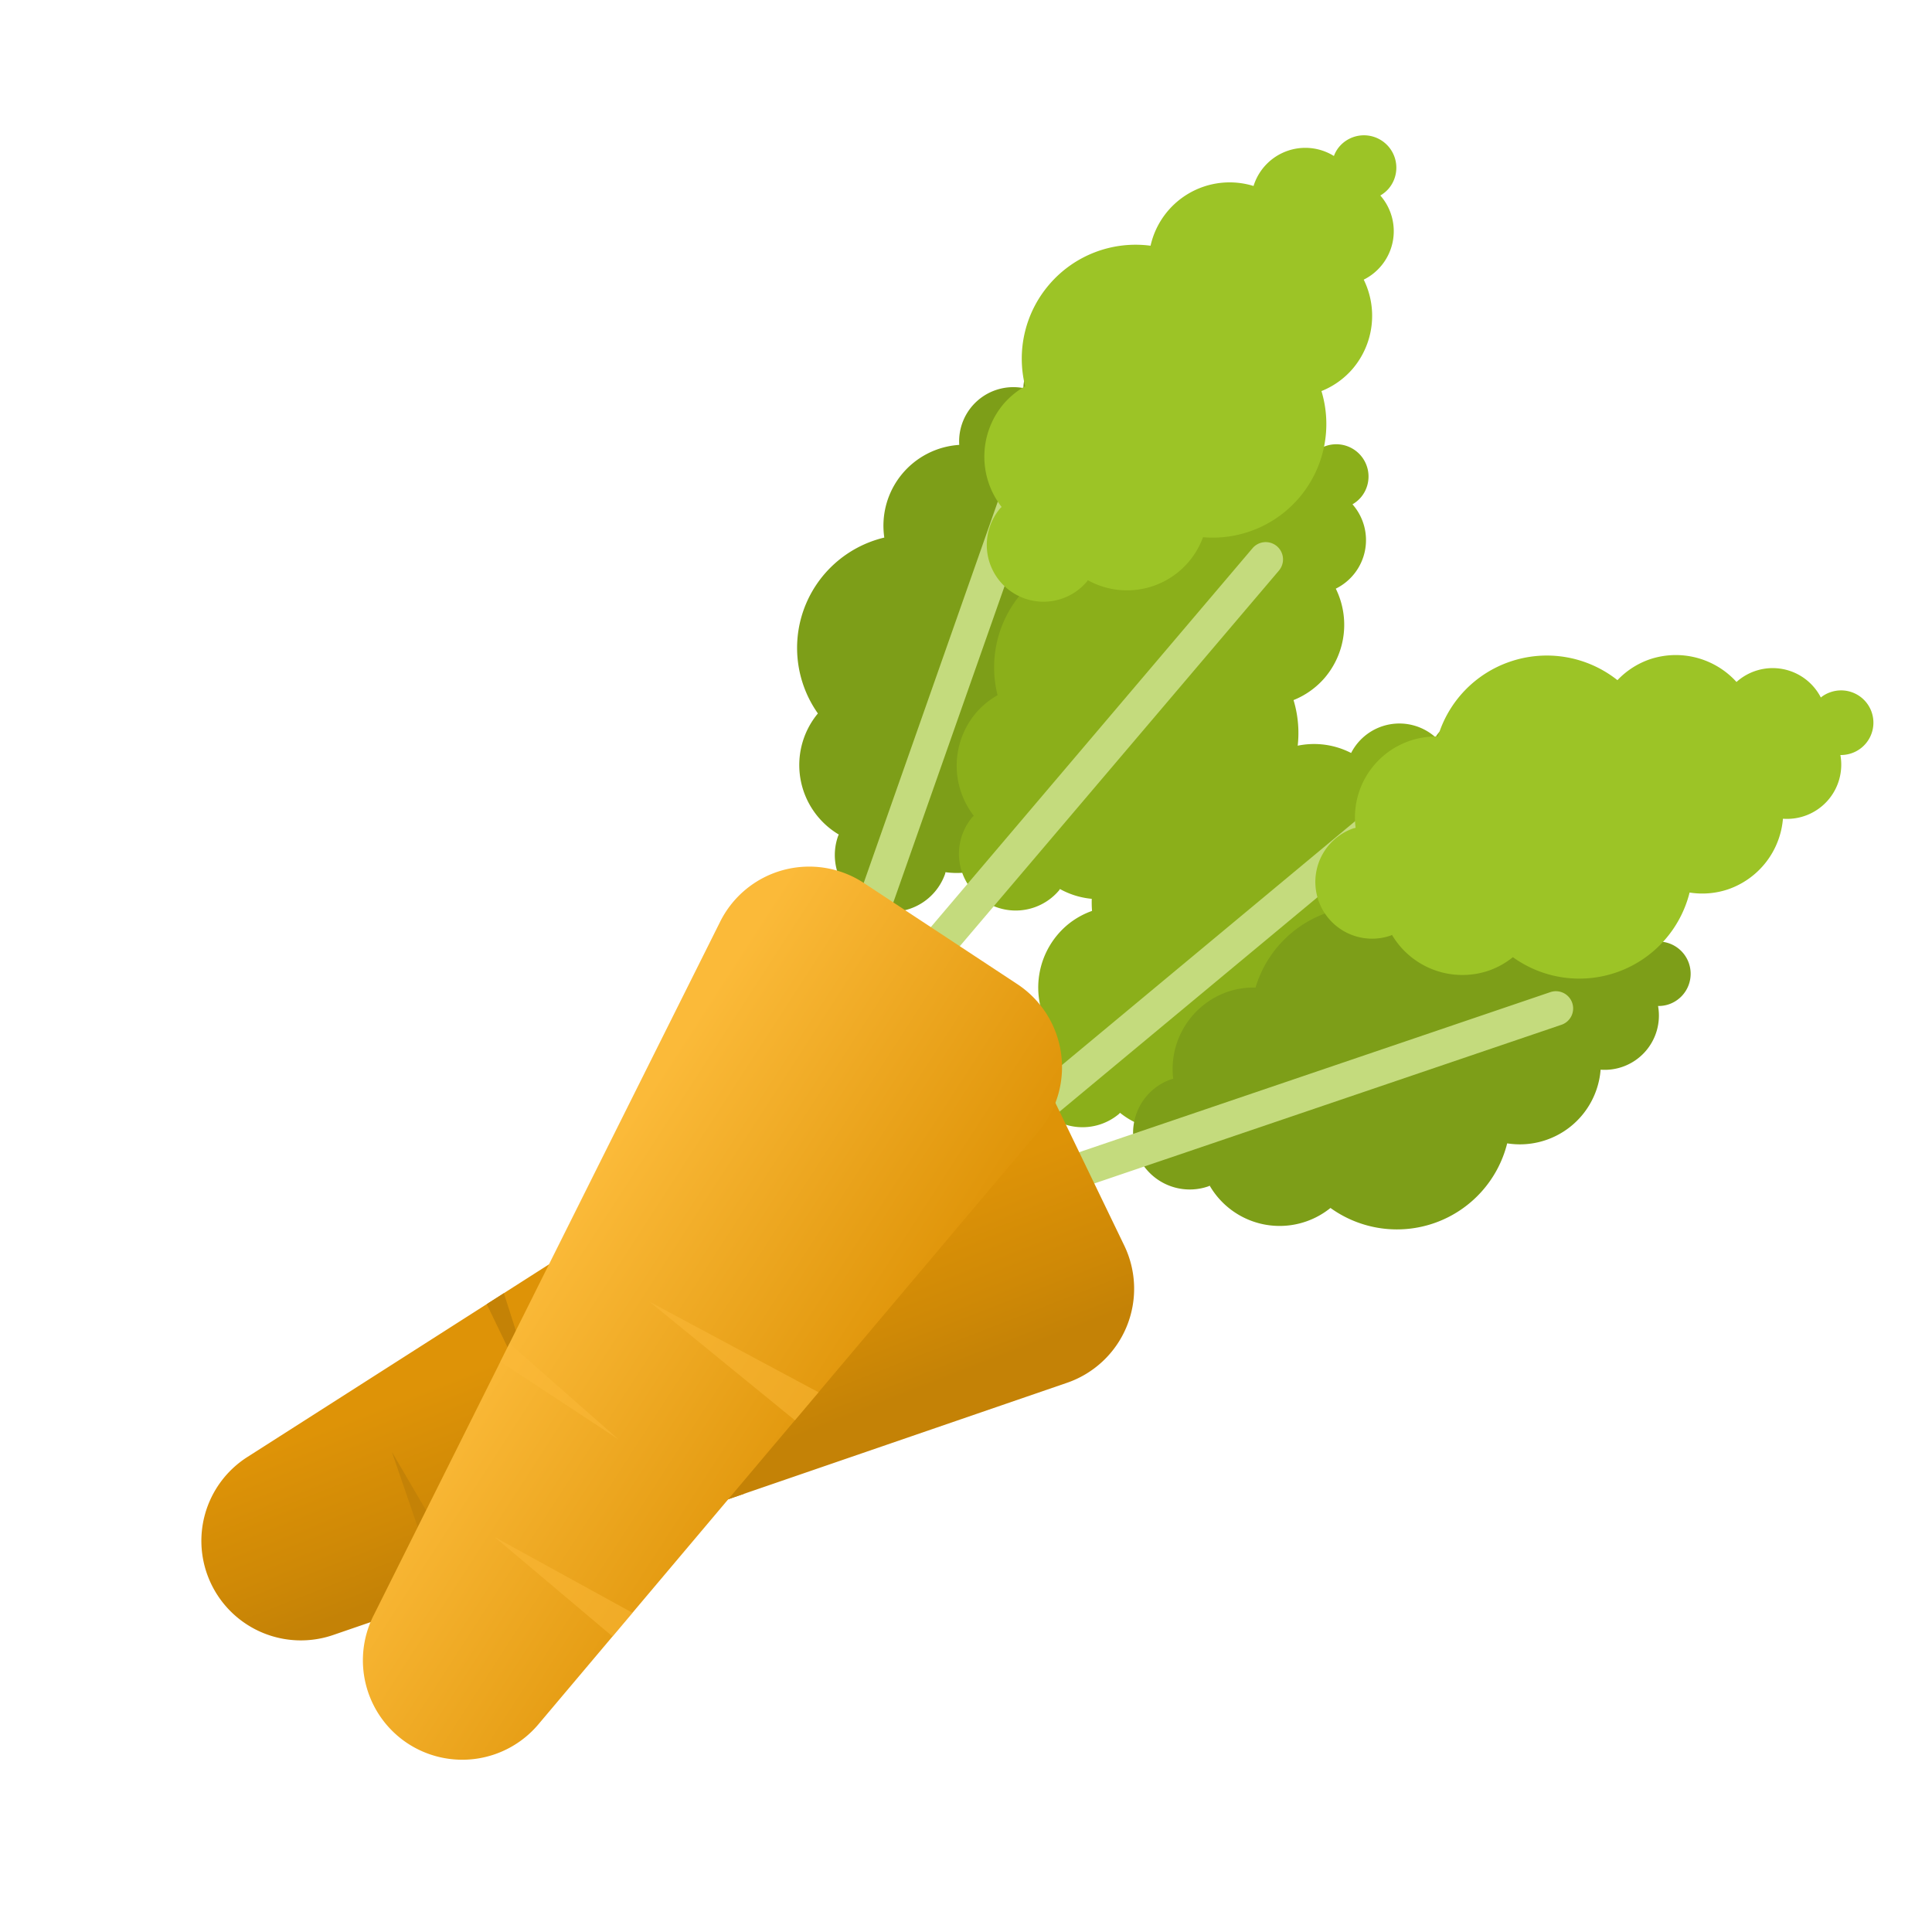 <svg xmlns="http://www.w3.org/2000/svg" xmlns:xlink="http://www.w3.org/1999/xlink" viewBox="0 0 512 512"><defs><style>.cls-1{isolation:isolate;}.cls-2{fill:#8baf1a;}.cls-3{fill:#c4db7d;}.cls-4{fill:#7d9e18;}.cls-5{fill:#9cc426;}.cls-6{fill:url(#Degradado_sin_nombre_129);}.cls-7{fill:#c48206;}.cls-8{fill:url(#Degradado_sin_nombre_116);}.cls-9{opacity:0.5;mix-blend-mode:multiply;}.cls-10{fill:#fbba39;}</style><linearGradient id="Degradado_sin_nombre_129" x1="188.87" y1="405.47" x2="153.72" y2="315.52" gradientUnits="userSpaceOnUse"><stop offset="0.15" stop-color="#c48206"></stop><stop offset="0.33" stop-color="#cf8906"></stop><stop offset="0.65" stop-color="#de9307"></stop></linearGradient><linearGradient id="Degradado_sin_nombre_116" x1="226.12" y1="385.3" x2="123.48" y2="318.91" gradientUnits="userSpaceOnUse"><stop offset="0.01" stop-color="#de9307"></stop><stop offset="0.8" stop-color="#fbba39"></stop></linearGradient></defs><title>otros</title><g class="cls-1"><g id="Capa_1" data-name="Capa 1"><path class="cls-2" d="M300.12,216a30.15,30.15,0,0,1,28.3-5.57,21.45,21.45,0,0,1,29.64-10.88,14.37,14.37,0,0,1,22.35-4.17,8.4,8.4,0,0,1,1.83-2.18,8.56,8.56,0,1,1,8.46,14.57A14.35,14.35,0,0,1,382.53,229a21.7,21.7,0,0,1-6.94,22.76,21.47,21.47,0,0,1-9.18,4.4,30.11,30.11,0,0,1-37.59,32.75,21.44,21.44,0,0,1-32,6c-.12.1-.21.23-.33.34a15,15,0,0,1-19.23-23.13c.13-.11.27-.17.4-.27A21.69,21.69,0,0,1,283,245a21.44,21.44,0,0,1,6.4-3.6A30.11,30.11,0,0,1,300.12,216Z"></path><path class="cls-3" d="M256,309.27a4.56,4.56,0,0,0,6.43.59L368.49,221.7a4.57,4.57,0,1,0-5.85-7l-106,88.16A4.56,4.56,0,0,0,256,309.27Z"></path><path class="cls-4" d="M351.88,241.82a30.12,30.12,0,0,1,28.42,4.93,21.37,21.37,0,0,1,8.55-5.52,21.67,21.67,0,0,1,23,6,14.39,14.39,0,0,1,22.36,4.11,8.55,8.55,0,1,1,8,14.83,8.3,8.3,0,0,1-2.81.42,14.38,14.38,0,0,1-15.22,16.89A21.46,21.46,0,0,1,399.42,303a30.12,30.12,0,0,1-46.83,17.12,21.43,21.43,0,0,1-32-5.89c-.15.05-.28.14-.44.19A15,15,0,0,1,310.44,286c.16-.05.31-.06.47-.1a21.68,21.68,0,0,1,14.56-23.11,21.25,21.25,0,0,1,7.26-1.07A30.12,30.12,0,0,1,351.88,241.82Z"></path><path class="cls-5" d="M400.23,175.33a30.11,30.11,0,0,1,28.41,4.92,21.47,21.47,0,0,1,8.55-5.52,21.7,21.7,0,0,1,23,6,14.35,14.35,0,0,1,22.35,4.11,8.17,8.17,0,0,1,2.49-1.38,8.56,8.56,0,1,1,5.5,16.21,8.83,8.83,0,0,1-2.81.42,14.36,14.36,0,0,1-15.22,16.88A21.69,21.69,0,0,1,457.9,235.7a21.38,21.38,0,0,1-10.14.83,30.12,30.12,0,0,1-46.83,17.13,21.34,21.34,0,0,1-6.41,3.57,21.7,21.7,0,0,1-25.63-9.47c-.15.06-.28.15-.43.2a15,15,0,1,1-9.68-28.48c.16,0,.31-.06.47-.11a21.45,21.45,0,0,1,21.82-24.18A30.07,30.07,0,0,1,400.23,175.33Z"></path><path class="cls-3" d="M277.29,313.12a4.58,4.58,0,0,0,5.8,2.86l130.58-44.36a4.57,4.57,0,1,0-2.94-8.65L280.15,307.33A4.57,4.57,0,0,0,277.29,313.12Z"></path><path class="cls-6" d="M56,419.83h0A26.36,26.36,0,0,0,88.27,433.3l194.49-66.84a26.36,26.36,0,0,0,15.18-36.38l-21.18-43.87a26.37,26.37,0,0,0-37.93-10.76L65.51,386.15A26.36,26.36,0,0,0,56,419.83Z"></path><polygon class="cls-7" points="197.17 395.88 187.99 399.03 171.07 352.32 197.17 395.88"></polygon><polygon class="cls-7" points="124.88 420.72 117.11 423.39 103.85 384.76 124.88 420.72"></polygon><polygon class="cls-7" points="133.53 342.71 145.24 379.29 128.99 345.61 133.53 342.71"></polygon><path class="cls-4" d="M212.93,161.76a30.11,30.11,0,0,1,21.42-19.3,21.46,21.46,0,0,1,19.86-24.56,14.36,14.36,0,0,1,17-15.05,8.88,8.88,0,0,1,.45-2.81,8.56,8.56,0,0,1,16.15,5.68,8.33,8.33,0,0,1-1.4,2.47,14.39,14.39,0,0,1,6.84,17.46,14.61,14.61,0,0,1-3,4.95A21.7,21.7,0,0,1,296,153.69a21.46,21.46,0,0,1-5.62,8.49A30.1,30.1,0,0,1,275,209.58a21.45,21.45,0,0,1-24.43,21.56c-.05.15-.06.31-.11.46a15,15,0,1,1-28.37-10c.05-.16.14-.29.2-.44a21.42,21.42,0,0,1-5.54-32.09A30.1,30.1,0,0,1,212.93,161.76Z"></path><path class="cls-3" d="M223,264.46a4.56,4.56,0,0,0,5.82-2.79l45.76-130.1a4.57,4.57,0,1,0-8.62-3l-45.75,130.1A4.56,4.56,0,0,0,223,264.46Z"></path><path class="cls-2" d="M270.61,157.35A30.12,30.12,0,0,1,297.52,147a21.45,21.45,0,0,1,27.33-15.83,14.37,14.37,0,0,1,21.29-7.95,8.55,8.55,0,1,1,14.48,8.62,8.78,8.78,0,0,1-2.2,1.81A14.34,14.34,0,0,1,354,156a21.68,21.68,0,0,1-2.92,23.61,21.42,21.42,0,0,1-8.28,5.92,30.11,30.11,0,0,1-31.39,38.73A21.44,21.44,0,0,1,280.9,235.6c-.1.13-.16.27-.27.4a15,15,0,1,1-22.92-19.48c.11-.12.24-.21.35-.33a21.69,21.69,0,0,1,.63-27.31,21.22,21.22,0,0,1,5.68-4.64A30.15,30.15,0,0,1,270.61,157.35Z"></path><path class="cls-5" d="M278,75.47a30.12,30.12,0,0,1,26.91-10.35A21.47,21.47,0,0,1,332.2,49.29a14.37,14.37,0,0,1,21.3-7.95,8.25,8.25,0,0,1,1.42-2.46A8.56,8.56,0,0,1,368,50a8.78,8.78,0,0,1-2.2,1.81,14.34,14.34,0,0,1-4.4,22.3,21.68,21.68,0,0,1-2.92,23.61,21.34,21.34,0,0,1-8.28,5.92,30.11,30.11,0,0,1-31.39,38.73,21.44,21.44,0,0,1-30.53,11.39c-.1.13-.16.27-.27.4a15,15,0,0,1-22.92-19.48c.11-.12.24-.21.35-.33A21.69,21.69,0,0,1,266,107a21.41,21.41,0,0,1,5.68-4.64A30.15,30.15,0,0,1,278,75.47Z"></path><path class="cls-3" d="M243.2,256.84a4.57,4.57,0,0,0,6.44-.53l89.29-105.1a4.57,4.57,0,1,0-7-5.92L242.68,250.4A4.57,4.57,0,0,0,243.2,256.84Z"></path><path class="cls-8" d="M108,462h0a26.38,26.38,0,0,0,34.65-5l132.6-157.2a26.37,26.37,0,0,0-5.66-39L228.93,234a26.36,26.36,0,0,0-38.07,10.24l-91.92,184A26.37,26.37,0,0,0,108,462Z"></path><g class="cls-9"><polygon class="cls-10" points="216.93 368.98 210.67 376.4 172.17 345 216.93 368.98"></polygon><polygon class="cls-10" points="167.63 427.42 162.34 433.69 131.13 407.36 167.63 427.42"></polygon><polygon class="cls-10" points="135.01 356.03 163.84 381.41 132.6 360.85 135.01 356.03"></polygon></g></g></g></svg>